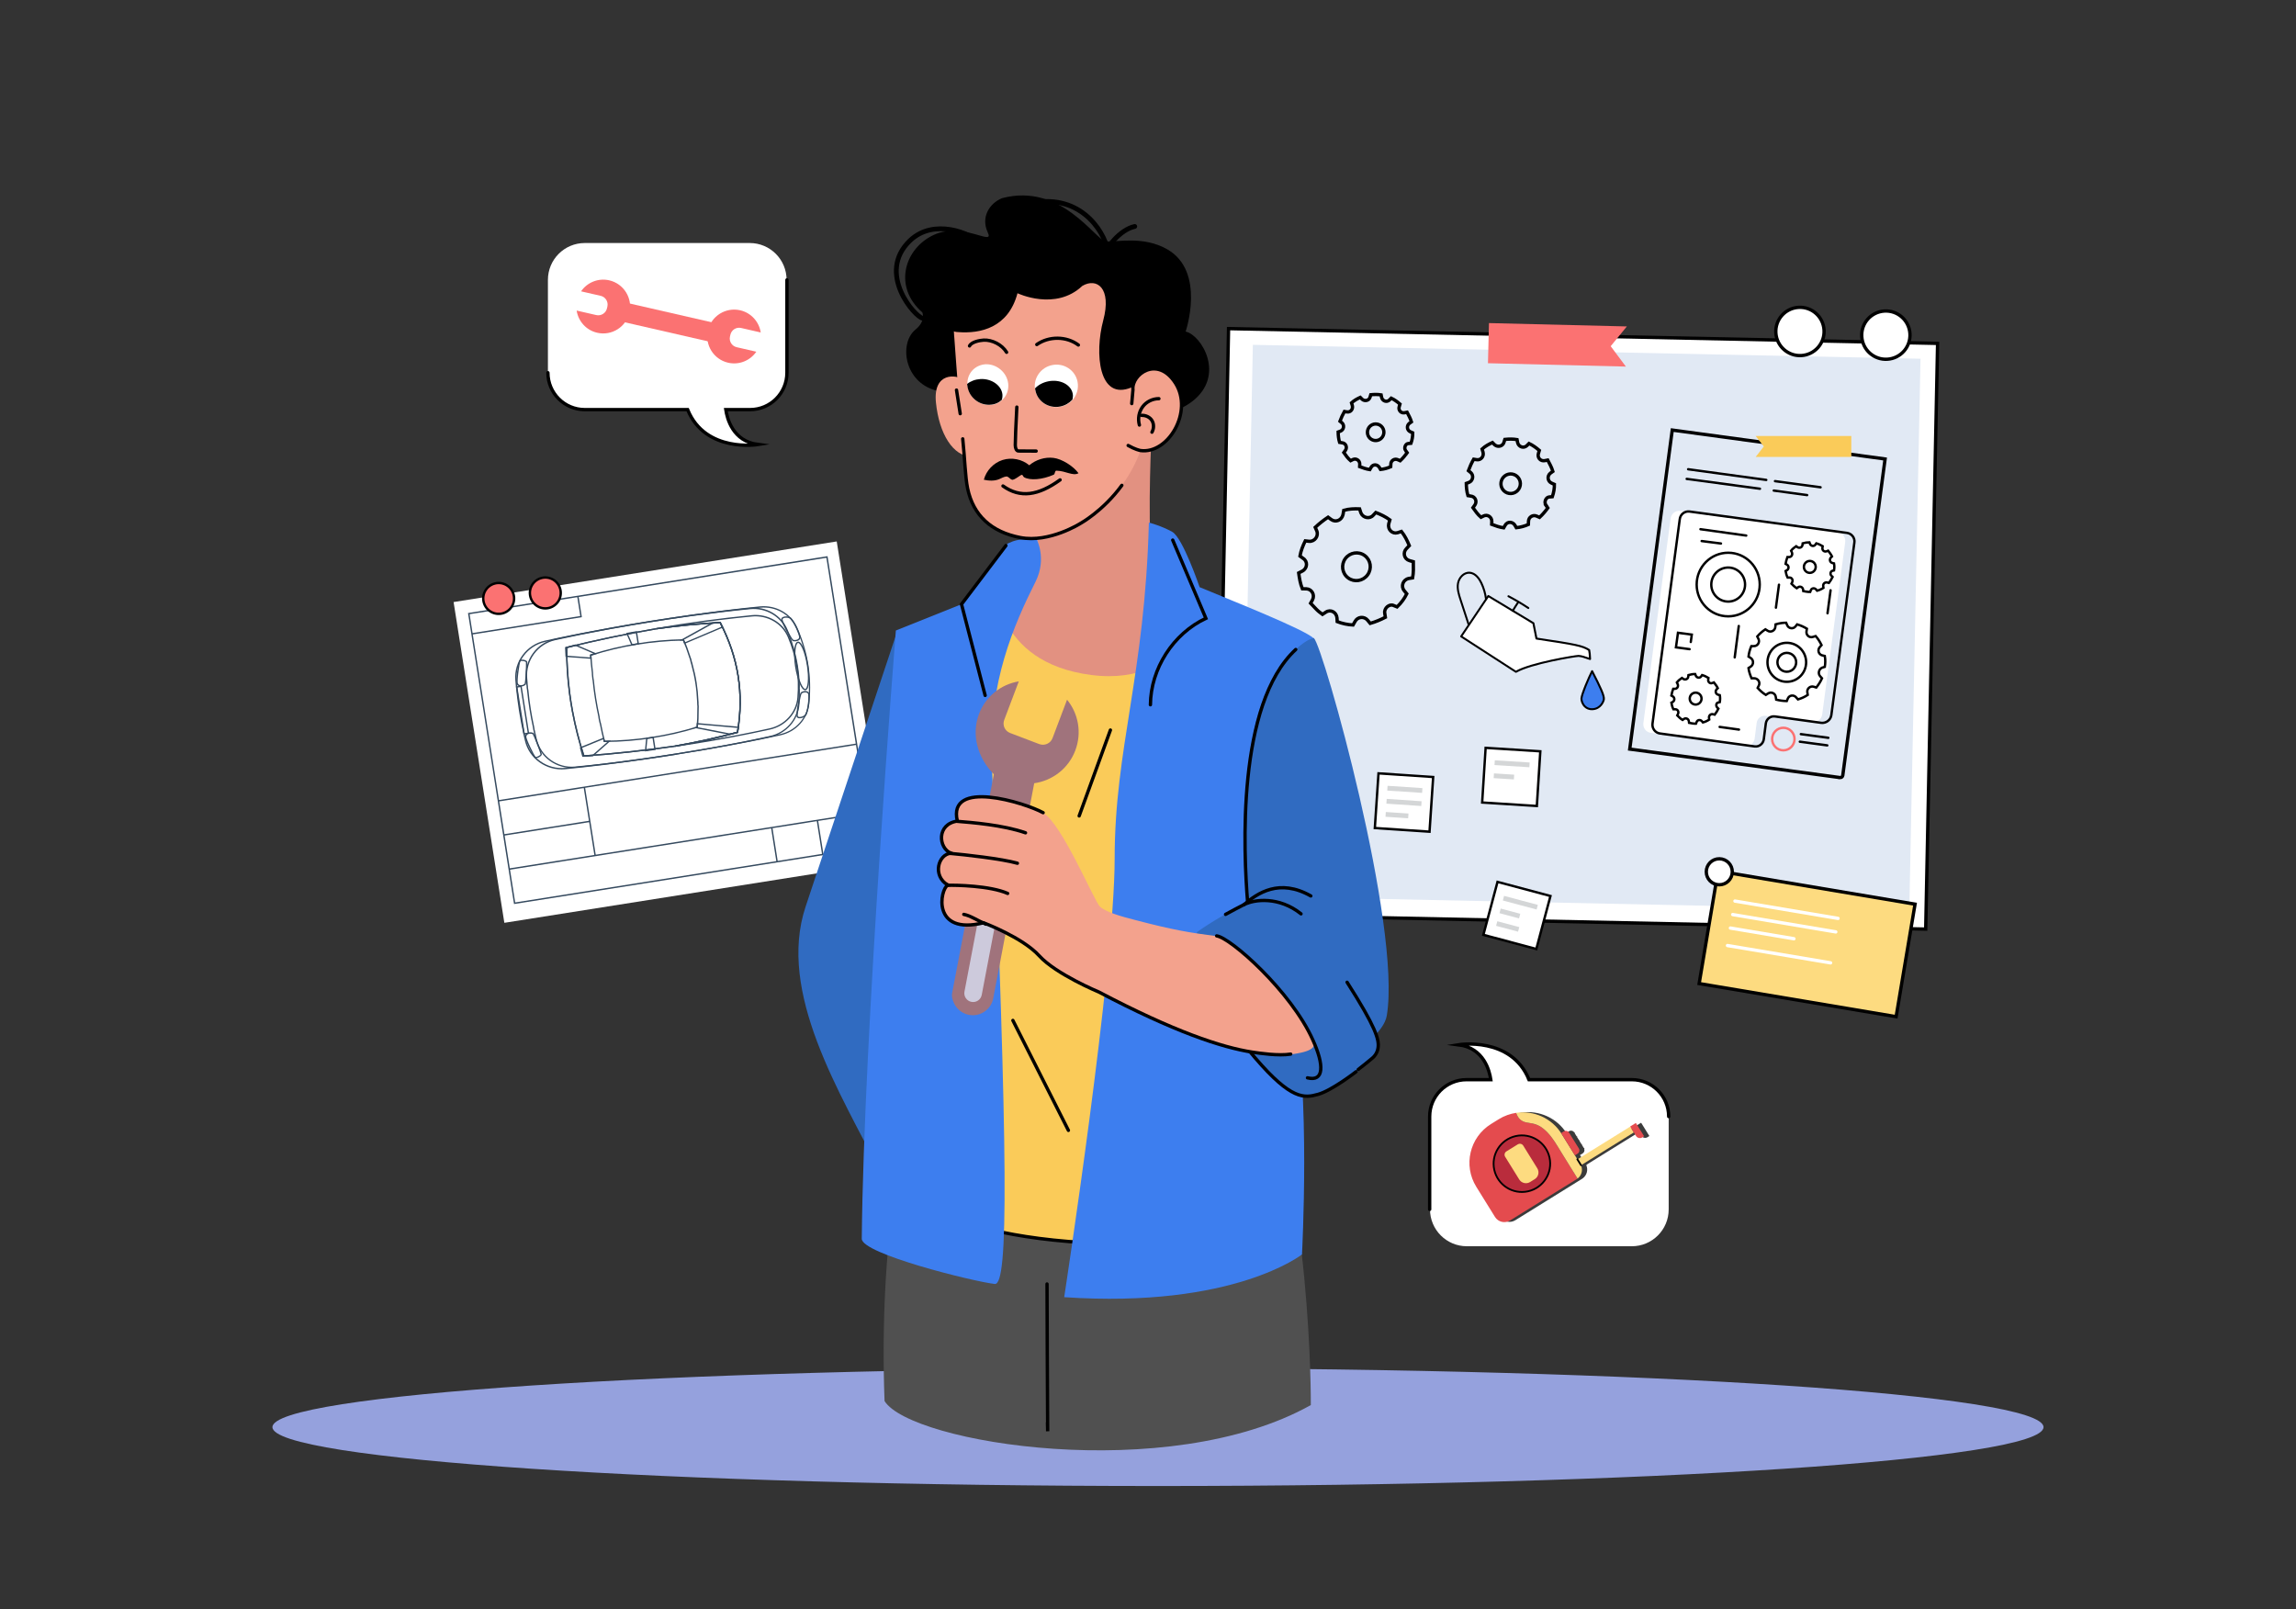 <svg width="234" height="164" viewBox="0 0 234 164" fill="none" xmlns="http://www.w3.org/2000/svg"><rect x="0" y="0" width="234" height="164" fill="#333333" stroke="none"/><g clip-path="url(#a)"><path d="M118.017 151.452C167.861 151.452 208.269 148.765 208.269 145.452C208.269 142.138 167.861 139.451 118.017 139.451C68.174 139.451 27.766 142.138 27.766 145.452C27.766 148.765 68.174 151.452 118.017 151.452Z" fill="#95A1DD"/><path d="M76.409 41.745H59.6C57.523 41.745 55.842 40.063 55.842 37.986V28.526C55.842 26.449 57.523 24.768 59.6 24.768H76.409C78.486 24.768 80.167 26.449 80.167 28.526V37.986C80.201 40.063 78.486 41.745 76.409 41.745Z" fill="white"/><path d="M73.905 41.416C73.905 41.416 74.036 44.878 77.233 45.306C77.233 45.306 71.862 46.195 70.047 41.747L73.902 41.416H73.905Z" fill="white"/><path d="M55.842 37.988C55.842 40.065 57.523 41.747 59.6 41.747H70.08C71.893 46.197 77.266 45.306 77.266 45.306C74.662 44.975 74.103 42.636 73.97 41.747H76.443C78.52 41.747 80.201 40.065 80.201 37.988V28.528" stroke="black" stroke-width="0.34" stroke-miterlimit="10" stroke-linecap="round"/><path d="M77.081 35.846L75.079 35.386C74.591 35.275 74.285 34.786 74.397 34.298L74.441 34.109C74.552 33.62 75.041 33.314 75.529 33.426L77.531 33.885C77.366 32.804 76.564 31.881 75.434 31.623C73.957 31.286 72.487 32.209 72.15 33.684C71.812 35.16 72.735 36.63 74.21 36.968C75.34 37.225 76.464 36.745 77.081 35.843V35.846Z" fill="#FB7272"/><path d="M59.219 29.692L61.221 30.151C61.709 30.263 62.015 30.751 61.903 31.239L61.86 31.429C61.748 31.917 61.26 32.223 60.771 32.112L58.77 31.652C58.935 32.734 59.736 33.657 60.866 33.914C62.343 34.252 63.813 33.329 64.151 31.854C64.488 30.38 63.565 28.907 62.09 28.57C60.961 28.312 59.836 28.793 59.219 29.694V29.692Z" fill="#FB7272"/><path d="M73.205 35.03L73.647 33.102L62.929 30.648L62.487 32.575L73.205 35.03Z" fill="#FB7272"/><path d="M125.21 33.492L197.472 34.998L196.26 94.691L123.998 93.184L125.21 33.492Z" fill="white" stroke="black" stroke-width="0.34" stroke-miterlimit="10"/><path d="M127.687 35.144L195.731 36.562L194.589 92.744L126.545 91.325L127.687 35.144Z" fill="#E1E9F4"/><path d="M151.648 37.019L165.705 37.361L164.155 35.284L165.804 33.27L151.75 32.928L151.648 37.016V37.019Z" fill="#FB7272"/><path d="M192.357 36.611C193.713 36.524 194.743 35.355 194.655 34C194.568 32.644 193.399 31.614 192.044 31.701C190.688 31.789 189.658 32.958 189.745 34.313C189.833 35.669 191.001 36.699 192.357 36.611Z" fill="white" stroke="black" stroke-width="0.34" stroke-miterlimit="10"/><path d="M183.601 36.237C184.957 36.149 185.987 34.981 185.899 33.625C185.812 32.27 184.643 31.239 183.288 31.327C181.932 31.414 180.902 32.583 180.99 33.938C181.077 35.294 182.246 36.324 183.601 36.237Z" fill="white" stroke="black" stroke-width="0.34" stroke-miterlimit="10"/><path d="M153.794 50.286C154.334 50.376 154.844 50.01 154.936 49.465C155.029 48.921 154.664 48.409 154.125 48.316C153.586 48.226 153.075 48.593 152.983 49.137C152.891 49.682 153.255 50.194 153.794 50.286Z" stroke="black" stroke-width="0.34" stroke-miterlimit="10"/><path d="M157.563 51.508L157.746 51.768C157.5 52.108 157.216 52.441 156.905 52.73L156.623 52.606C156.237 52.427 155.778 52.694 155.778 53.151L155.766 53.454C155.396 53.622 154.961 53.739 154.539 53.782L154.393 53.53C154.155 53.146 153.628 53.134 153.411 53.517L153.251 53.794C153.03 53.758 152.848 53.726 152.632 53.654C152.418 53.581 152.241 53.513 152.027 53.437L152.039 53.134C152.039 52.677 151.594 52.412 151.225 52.577L150.936 52.718C150.606 52.434 150.363 52.089 150.117 51.742L150.314 51.469C150.567 51.093 150.348 50.6 149.901 50.561L149.607 50.512C149.486 50.111 149.444 49.684 149.439 49.266L149.721 49.162C150.125 49.001 150.219 48.445 149.889 48.161L149.656 47.969C149.799 47.573 149.976 47.184 150.193 46.803L150.487 46.851C150.926 46.924 151.259 46.523 151.145 46.086L151.048 45.765C151.361 45.476 151.735 45.272 152.104 45.105L152.33 45.333C152.661 45.617 153.176 45.474 153.28 45.073L153.368 44.784C153.79 44.74 154.208 44.735 154.612 44.803L154.672 45.119C154.787 45.556 155.289 45.719 155.603 45.428L155.831 45.199C156.217 45.379 156.553 45.624 156.883 45.909L156.796 46.198C156.647 46.63 156.995 47.031 157.425 46.951L157.738 46.89C157.94 47.267 158.141 47.643 158.263 48.044L158.005 48.229C157.656 48.513 157.716 49.057 158.137 49.242L158.418 49.366C158.423 49.786 158.355 50.194 158.207 50.624L157.901 50.648C157.558 50.668 157.323 51.161 157.568 51.506L157.563 51.508Z" stroke="black" stroke-width="0.34" stroke-miterlimit="10"/><path d="M137.402 58.903C138.026 59.365 138.908 59.229 139.374 58.597C139.841 57.965 139.71 57.084 139.085 56.622C138.461 56.16 137.579 56.299 137.113 56.928C136.649 57.557 136.777 58.442 137.402 58.903Z" stroke="black" stroke-width="0.34" stroke-miterlimit="10"/><path d="M141.13 62.504L141.191 62.912C140.705 63.162 140.182 63.381 139.648 63.534L139.393 63.225C139.05 62.79 138.36 62.827 138.091 63.356L137.896 63.699C137.372 63.675 136.798 63.556 136.283 63.356L136.261 62.977C136.21 62.394 135.608 62.069 135.132 62.387L134.782 62.615C134.549 62.443 134.354 62.3 134.148 62.086C133.944 61.874 133.776 61.69 133.572 61.478L133.766 61.136C134.036 60.606 133.674 60.035 133.149 60.014L132.732 60.009C132.515 59.484 132.435 58.94 132.357 58.396L132.746 58.196C133.261 57.907 133.298 57.205 132.8 56.902L132.489 56.671C132.583 56.134 132.787 55.616 133.028 55.126L133.417 55.169C133.98 55.221 134.415 54.633 134.201 54.108L134.043 53.748C134.442 53.374 134.877 53.027 135.353 52.711L135.664 52.942C136.13 53.287 136.752 53.017 136.876 52.441L136.951 52.011C137.486 51.858 138.04 51.844 138.564 51.865L138.693 52.264C138.909 52.789 139.59 52.925 139.947 52.521L140.219 52.235C140.734 52.434 141.222 52.672 141.65 52.988L141.533 53.389C141.409 53.965 141.898 54.446 142.43 54.295L142.828 54.164C143.171 54.599 143.414 55.082 143.63 55.607L143.358 55.893C142.933 56.306 143.1 56.977 143.644 57.137L144.043 57.249C144.055 57.803 144.067 58.359 143.97 58.896L143.562 58.959C142.988 59.083 142.738 59.749 143.12 60.21L143.372 60.519C143.132 61.01 142.811 61.442 142.386 61.855L142.017 61.705C141.609 61.525 141.045 61.96 141.125 62.504H141.13Z" stroke="black" stroke-width="0.34" stroke-miterlimit="10"/><path d="M140.5 78.822L140.127 84.395L145.7 84.768L146.073 79.195L140.5 78.822Z" fill="white"/><path d="M140.605 78.947L145.935 79.304L145.578 84.634L140.248 84.277L140.605 78.947ZM140.379 78.689L140.362 78.932L140.005 84.263L139.988 84.505L140.231 84.522L145.561 84.879L145.804 84.897L145.821 84.654L146.178 79.323L146.195 79.081L145.952 79.064L140.622 78.707L140.379 78.689Z" fill="black"/><path d="M141.4 80.332L144.952 80.568" stroke="#D4D6D7" stroke-width="0.486" stroke-miterlimit="10"/><path d="M141.312 81.666L144.867 81.905" stroke="#D4D6D7" stroke-width="0.486" stroke-miterlimit="10"/><path d="M141.221 83.002L143.531 83.156" stroke="#D4D6D7" stroke-width="0.486" stroke-miterlimit="10"/><path d="M152.62 89.876L151.18 95.272L156.576 96.712L158.016 91.316L152.62 89.876Z" fill="white"/><path d="M152.708 90.029L157.868 91.406L156.49 96.569L151.33 95.191L152.708 90.029ZM152.535 89.732L152.472 89.968L151.094 95.13L151.031 95.366L151.267 95.429L156.427 96.807L156.663 96.87L156.726 96.634L158.103 91.472L158.166 91.236L157.931 91.173L152.771 89.796L152.535 89.732Z" fill="black"/><path d="M153.227 91.542L156.669 92.46" stroke="#D4D6D7" stroke-width="0.486" stroke-miterlimit="10"/><path d="M152.883 92.834L154.877 93.366" stroke="#D4D6D7" stroke-width="0.486" stroke-miterlimit="10"/><path d="M152.539 94.126L154.777 94.724" stroke="#D4D6D7" stroke-width="0.486" stroke-miterlimit="10"/><path d="M151.398 76.212L151.045 81.786L156.619 82.139L156.972 76.565L151.398 76.212Z" fill="white"/><path d="M151.522 76.348L156.853 76.686L156.515 82.016L151.185 81.678L151.522 76.348ZM151.297 76.091L151.282 76.334L150.944 81.664L150.93 81.907L151.173 81.921L156.503 82.259L156.746 82.274L156.76 82.031L157.098 76.701L157.112 76.458L156.87 76.443L151.539 76.105L151.297 76.091Z" fill="black"/><path d="M152.33 77.731L155.884 77.954" stroke="#D4D6D7" stroke-width="0.486" stroke-miterlimit="10"/><path d="M152.244 79.065L154.304 79.196" stroke="#D4D6D7" stroke-width="0.486" stroke-miterlimit="10"/><path d="M195.174 92.151L175.098 88.777L173.171 100.243L193.247 103.617L195.174 92.151Z" fill="#FDDB80"/><path d="M195.174 92.151L175.098 88.777L173.171 100.243L193.247 103.617L195.174 92.151Z" stroke="black" stroke-width="0.34" stroke-miterlimit="10" stroke-linecap="round"/><path d="M176.82 91.836L187.327 93.603" stroke="white" stroke-width="0.34" stroke-miterlimit="10" stroke-linecap="round"/><path d="M176.059 96.367L186.566 98.133" stroke="white" stroke-width="0.34" stroke-miterlimit="10" stroke-linecap="round"/><path d="M176.357 94.586L182.832 95.675" stroke="white" stroke-width="0.34" stroke-miterlimit="10" stroke-linecap="round"/><path d="M176.59 93.211L187.097 94.978" stroke="white" stroke-width="0.34" stroke-miterlimit="10" stroke-linecap="round"/><path d="M175.213 90.175C175.944 90.182 176.542 89.592 176.549 88.861C176.556 88.129 175.966 87.532 175.235 87.525C174.503 87.517 173.906 88.108 173.899 88.839C173.891 89.57 174.482 90.168 175.213 90.175Z" fill="white" stroke="black" stroke-width="0.34" stroke-miterlimit="10"/><path d="M140.063 44.888C140.52 44.966 140.952 44.655 141.03 44.194C141.107 43.734 140.799 43.297 140.342 43.222C139.885 43.144 139.453 43.458 139.375 43.917C139.298 44.376 139.606 44.813 140.063 44.888Z" stroke="black" stroke-width="0.34" stroke-miterlimit="10"/><path d="M143.258 45.924L143.414 46.142C143.205 46.429 142.967 46.713 142.702 46.959L142.464 46.854C142.138 46.703 141.747 46.927 141.747 47.313L141.735 47.568C141.424 47.709 141.055 47.809 140.698 47.845L140.574 47.631C140.372 47.308 139.925 47.296 139.743 47.622L139.607 47.857C139.42 47.826 139.265 47.799 139.082 47.738C138.9 47.675 138.75 47.617 138.57 47.556L138.582 47.301C138.582 46.915 138.205 46.689 137.892 46.83L137.649 46.951C137.37 46.711 137.163 46.417 136.957 46.125L137.124 45.894C137.338 45.576 137.153 45.158 136.774 45.127L136.524 45.085C136.422 44.745 136.386 44.386 136.381 44.029L136.619 43.939C136.961 43.803 137.042 43.331 136.762 43.091L136.565 42.928C136.687 42.593 136.838 42.265 137.02 41.939L137.268 41.981C137.642 42.044 137.921 41.704 137.824 41.332L137.741 41.06C138.006 40.815 138.324 40.642 138.635 40.501L138.827 40.696C139.107 40.936 139.544 40.815 139.631 40.477L139.704 40.231C140.061 40.195 140.416 40.19 140.759 40.246L140.81 40.513C140.907 40.885 141.332 41.021 141.597 40.776L141.789 40.581C142.114 40.732 142.401 40.943 142.68 41.184L142.607 41.429C142.481 41.796 142.777 42.136 143.139 42.068L143.404 42.015C143.574 42.333 143.744 42.654 143.849 42.994L143.63 43.152C143.334 43.392 143.385 43.851 143.742 44.009L143.98 44.114C143.985 44.468 143.927 44.813 143.8 45.18L143.54 45.202C143.249 45.217 143.052 45.637 143.258 45.928V45.924Z" stroke="black" stroke-width="0.34" stroke-miterlimit="10"/><path d="M188.058 55.247L185.713 72.811C185.65 73.314 185.174 73.669 184.676 73.606L179.968 72.957C179.511 72.894 179.098 73.207 179.035 73.669L178.828 75.279C178.765 75.739 178.352 76.074 177.896 76.011L168.253 74.694C167.755 74.631 167.425 74.172 167.486 73.691L170.265 52.844C170.328 52.341 170.782 52.008 171.261 52.072L187.29 54.246C187.788 54.309 188.118 54.768 188.058 55.249V55.247Z" fill="white"/><path d="M187.537 79.251L166.096 76.346L170.43 43.831L192.122 46.78L187.807 79.045C187.785 79.171 187.661 79.254 187.537 79.254V79.251Z" stroke="black" stroke-width="0.34" stroke-miterlimit="10" stroke-linecap="round"/><path d="M188.989 55.31L186.645 72.874C186.582 73.377 186.106 73.732 185.608 73.669L180.899 73.02C180.443 72.957 180.03 73.27 179.967 73.732L179.76 75.343C179.697 75.802 179.284 76.137 178.827 76.074L169.185 74.757C168.687 74.694 168.357 74.235 168.417 73.754L171.197 52.907C171.26 52.404 171.714 52.072 172.193 52.135L188.222 54.309C188.72 54.372 189.072 54.831 188.989 55.312V55.31Z" stroke="black" stroke-width="0.243" stroke-miterlimit="10" stroke-linecap="round"/><path d="M183.537 74.821L186.336 75.197" stroke="black" stroke-width="0.243" stroke-miterlimit="10" stroke-linecap="round"/><path d="M183.432 75.593L186.23 75.969" stroke="black" stroke-width="0.243" stroke-miterlimit="10" stroke-linecap="round"/><g clip-path="url(#b)"><path d="M96.701 39.961C97.274 39.964 97.755 39.874 98.1 39.738C97.952 37.843 97.825 35.902 97.675 34.075C97.675 34.075 97.568 32.758 97.548 32.226C97.548 32.226 97.854 30.635 99.677 28.636C101.498 26.636 108.471 25.268 112.97 27.443C116.488 29.126 117.821 36.133 117.377 41.535C118.383 42.051 119.777 42.221 121.504 40.914C124.957 38.253 122.437 34.128 120.836 33.795C120.836 33.795 122.911 27.686 118.983 25.421C116.517 23.998 113.786 24.698 112.71 24.6C111.634 24.501 108.208 18.59 102.128 20.196C100.796 20.742 99.963 22.171 100.665 23.675C101.389 25.181 98.175 22.552 95.165 23.942C92.157 25.336 91.011 29.233 93.999 31.837C93.999 31.837 94.383 32.717 93.302 33.589C91.414 35.127 92.279 39.935 96.701 39.961Z" fill="black"/></g><path d="M172.049 47.825L180.012 48.914" stroke="black" stroke-width="0.243" stroke-miterlimit="10" stroke-linecap="round"/><path d="M180.902 49.037L185.547 49.664" stroke="black" stroke-width="0.243" stroke-miterlimit="10" stroke-linecap="round"/><path d="M171.902 48.809L179.368 49.812" stroke="black" stroke-width="0.243" stroke-miterlimit="10" stroke-linecap="round"/><path d="M180.775 49.999L184.177 50.459" stroke="black" stroke-width="0.243" stroke-miterlimit="10" stroke-linecap="round"/><path d="M176.132 62.816C177.908 62.816 179.346 61.366 179.346 59.576C179.346 57.785 177.908 56.335 176.132 56.335C174.356 56.335 172.918 57.785 172.918 59.576C172.918 61.366 174.356 62.816 176.132 62.816Z" stroke="black" stroke-width="0.243" stroke-miterlimit="10" stroke-linecap="round"/><path d="M176.131 61.312C177.081 61.312 177.851 60.535 177.851 59.578C177.851 58.621 177.081 57.843 176.131 57.843C175.181 57.843 174.408 58.621 174.408 59.578C174.408 60.535 175.178 61.312 176.131 61.312Z" stroke="black" stroke-width="0.243" stroke-miterlimit="10" stroke-linecap="round"/><path d="M181.751 76.472C182.38 76.472 182.893 75.957 182.893 75.323C182.893 74.689 182.383 74.174 181.751 74.174C181.12 74.174 180.609 74.689 180.609 75.323C180.609 75.957 181.12 76.472 181.751 76.472Z" stroke="#FB7272" stroke-width="0.243" stroke-miterlimit="10" stroke-linecap="round"/><path d="M182.105 69.488C183.193 69.488 184.075 68.599 184.075 67.501C184.075 66.403 183.193 65.514 182.105 65.514C181.017 65.514 180.135 66.403 180.135 67.501C180.135 68.599 181.017 69.488 182.105 69.488Z" stroke="black" stroke-width="0.243" stroke-miterlimit="10" stroke-linecap="round"/><path d="M182.105 68.463C182.632 68.463 183.06 68.033 183.06 67.501C183.06 66.969 182.632 66.539 182.105 66.539C181.578 66.539 181.15 66.969 181.15 67.501C181.15 68.033 181.578 68.463 182.105 68.463Z" stroke="black" stroke-width="0.243" stroke-miterlimit="10" stroke-linecap="round"/><path d="M172.813 71.808C173.146 71.808 173.416 71.536 173.416 71.201C173.416 70.865 173.146 70.593 172.813 70.593C172.481 70.593 172.211 70.865 172.211 71.201C172.211 71.536 172.481 71.808 172.813 71.808Z" stroke="black" stroke-width="0.243" stroke-miterlimit="10" stroke-linecap="round"/><path d="M185.504 68.922L185.691 69.131C185.545 69.466 185.339 69.779 185.11 70.071L184.841 69.988C184.488 69.884 184.136 70.197 184.197 70.552L184.238 70.824C183.927 71.033 183.594 71.179 183.242 71.283L183.055 71.074C182.807 70.783 182.351 70.843 182.205 71.201L182.1 71.451C181.913 71.451 181.748 71.429 181.561 71.409C181.374 71.39 181.187 71.346 181.022 71.305L180.98 71.033C180.939 70.656 180.504 70.469 180.193 70.678L179.965 70.824C179.654 70.637 179.384 70.384 179.134 70.112L179.258 69.862C179.423 69.527 179.153 69.131 178.782 69.131H178.512C178.366 68.795 178.242 68.441 178.201 68.086L178.43 67.94C178.74 67.731 178.74 67.272 178.43 67.063L178.201 66.918C178.242 66.541 178.347 66.186 178.49 65.851H178.76C179.134 65.851 179.382 65.453 179.217 65.12L179.093 64.87C179.321 64.597 179.61 64.347 179.921 64.138L180.15 64.284C180.46 64.493 180.895 64.284 180.937 63.907L180.959 63.635C181.311 63.531 181.663 63.468 182.037 63.468L182.142 63.718C182.287 64.073 182.764 64.136 182.992 63.844L183.157 63.635C183.509 63.74 183.842 63.886 184.153 64.075L184.112 64.347C184.049 64.724 184.401 65.037 184.775 64.911L185.045 64.828C185.293 65.1 185.48 65.414 185.647 65.749L185.46 65.958C185.212 66.249 185.336 66.689 185.708 66.794L185.978 66.857C186.041 67.212 186.041 67.588 185.978 67.965L185.708 68.047C185.375 68.193 185.251 68.633 185.501 68.924L185.504 68.922Z" stroke="black" stroke-width="0.243" stroke-miterlimit="10" stroke-linecap="round"/><path d="M175.009 72.102L175.133 72.229C175.029 72.438 174.905 72.647 174.759 72.836L174.594 72.795C174.365 72.731 174.137 72.921 174.178 73.171L174.2 73.339C174.013 73.465 173.785 73.57 173.556 73.63L173.452 73.504C173.287 73.317 172.995 73.358 172.913 73.587L172.849 73.754C172.725 73.754 172.621 73.754 172.497 73.732C172.373 73.71 172.269 73.691 172.145 73.669L172.123 73.502C172.082 73.251 171.812 73.147 171.625 73.271L171.479 73.375C171.273 73.249 171.105 73.084 170.94 72.916L171.022 72.749C171.127 72.518 170.959 72.267 170.712 72.289H170.546C170.442 72.08 170.381 71.85 170.34 71.621L170.486 71.539C170.692 71.412 170.692 71.099 170.486 70.975L170.34 70.892C170.381 70.662 170.444 70.433 170.527 70.203H170.692C170.94 70.203 171.086 69.952 170.981 69.722L170.899 69.554C171.044 69.367 171.231 69.219 171.416 69.095L171.562 69.199C171.768 69.326 172.038 69.199 172.06 68.968L172.082 68.801C172.31 68.738 172.538 68.696 172.767 68.696L172.83 68.864C172.934 69.095 173.224 69.136 173.369 68.947L173.474 68.801C173.702 68.864 173.909 68.968 174.118 69.092L174.096 69.26C174.054 69.51 174.283 69.7 174.511 69.615L174.676 69.551C174.822 69.739 174.968 69.928 175.07 70.137L174.946 70.263C174.781 70.45 174.863 70.744 175.111 70.807L175.276 70.849C175.318 71.079 175.318 71.308 175.276 71.561L175.111 71.602C174.924 71.624 174.841 71.915 175.007 72.105L175.009 72.102Z" stroke="black" stroke-width="0.243" stroke-miterlimit="10" stroke-linecap="round"/><path d="M184.448 58.386C184.781 58.386 185.051 58.114 185.051 57.778C185.051 57.443 184.781 57.171 184.448 57.171C184.115 57.171 183.846 57.443 183.846 57.778C183.846 58.114 184.115 58.386 184.448 58.386Z" stroke="black" stroke-width="0.243" stroke-miterlimit="10" stroke-linecap="round"/><path d="M186.648 58.677L186.772 58.803C186.667 59.012 186.543 59.221 186.398 59.411L186.232 59.369C186.004 59.306 185.776 59.496 185.817 59.746L185.839 59.913C185.652 60.04 185.423 60.144 185.195 60.205L185.091 60.079C184.925 59.892 184.634 59.933 184.551 60.161L184.488 60.329C184.364 60.329 184.26 60.329 184.136 60.307C184.012 60.285 183.907 60.266 183.784 60.244L183.762 60.076C183.72 59.826 183.451 59.722 183.264 59.846L183.118 59.95C182.911 59.824 182.744 59.658 182.579 59.491L182.661 59.323C182.766 59.092 182.598 58.842 182.35 58.864H182.185C182.081 58.655 182.02 58.424 181.979 58.196L182.124 58.113C182.331 57.987 182.331 57.674 182.124 57.55L181.979 57.467C182.02 57.236 182.083 57.008 182.166 56.777H182.331C182.579 56.777 182.724 56.527 182.622 56.296L182.54 56.129C182.685 55.941 182.873 55.793 183.057 55.669L183.203 55.774C183.409 55.9 183.679 55.774 183.701 55.543L183.723 55.376C183.951 55.312 184.18 55.271 184.408 55.271L184.471 55.439C184.576 55.669 184.865 55.711 185.01 55.521L185.115 55.376C185.343 55.439 185.55 55.543 185.759 55.667L185.737 55.835C185.695 56.085 185.924 56.274 186.152 56.189L186.317 56.126C186.463 56.313 186.609 56.503 186.711 56.712L186.587 56.838C186.422 57.025 186.504 57.319 186.752 57.382L186.917 57.423C186.959 57.654 186.959 57.883 186.917 58.135L186.752 58.176C186.565 58.218 186.483 58.512 186.648 58.679V58.677Z" stroke="black" stroke-width="0.243" stroke-miterlimit="10" stroke-linecap="round"/><path d="M186.565 60.161L186.254 62.503" stroke="black" stroke-width="0.243" stroke-miterlimit="10" stroke-linecap="round"/><path d="M177.97 54.583L173.303 53.935" stroke="black" stroke-width="0.243" stroke-miterlimit="10" stroke-linecap="round"/><path d="M181.307 59.591L180.996 61.933" stroke="black" stroke-width="0.243" stroke-miterlimit="10" stroke-linecap="round"/><path d="M172.318 65.431L172.422 64.678L171.013 64.491L170.807 65.975L172.196 66.162" stroke="black" stroke-width="0.243" stroke-miterlimit="10" stroke-linecap="round"/><path d="M177.21 63.801L176.795 67" stroke="black" stroke-width="0.243" stroke-miterlimit="10" stroke-linecap="round"/><path d="M173.426 55.143L175.396 55.393" stroke="black" stroke-width="0.243" stroke-miterlimit="10" stroke-linecap="round"/><path d="M175.26 74.086L177.23 74.359" stroke="black" stroke-width="0.243" stroke-miterlimit="10" stroke-linecap="round"/><path d="M188.678 46.569H178.932L179.76 45.503L178.932 44.437H188.678V46.569Z" fill="#FACB59"/><path d="M85.276 55.183L46.228 61.36L51.401 94.052L90.448 87.874L85.276 55.183Z" fill="white"/><path d="M52.388 92.138L47.697 62.48L84.34 56.683L89.031 86.341L52.388 92.138ZM83.915 87.007L88.868 86.224L88.341 82.886L83.387 83.669L83.915 87.007ZM79.26 87.743L83.774 87.028L83.246 83.691L78.733 84.405L79.26 87.743ZM52.507 91.975L79.119 87.765L78.592 84.427L51.98 88.637L52.507 91.975ZM60.714 87.111L88.319 82.746L87.24 75.926L59.635 80.292L60.714 87.111ZM51.958 88.496L60.573 87.133L60.046 83.795L51.431 85.158L51.958 88.496ZM51.407 85.017L60.022 83.654L59.494 80.316L50.88 81.679L51.407 85.017ZM50.855 81.538L87.216 75.788L84.221 56.851L58.977 60.842L59.302 62.902L48.186 64.661L50.855 81.538ZM48.164 64.52L59.14 62.783L58.836 60.862L47.86 62.599L48.164 64.52Z" fill="#34495E"/><path d="M68.909 76.925C68.404 77.006 67.906 77.083 67.415 77.156C67.063 77.21 66.71 77.263 66.356 77.314C66.336 77.317 66.319 77.319 66.3 77.321C66.283 77.321 66.266 77.326 66.246 77.329C66.135 77.346 66.023 77.36 65.911 77.377C65.799 77.392 65.69 77.409 65.579 77.426C62.709 77.839 60.03 78.167 57.61 78.4C55.701 78.585 53.934 77.341 53.5 75.504C53.444 75.276 53.39 75.043 53.339 74.812C52.994 73.243 52.739 71.632 52.581 70.026C52.557 69.79 52.538 69.552 52.518 69.314C52.365 67.434 53.662 65.704 55.535 65.291C57.549 64.849 59.736 64.417 62.034 64.004L62.338 63.948C64.906 63.489 67.539 63.068 70.168 62.692C70.27 62.677 70.362 62.665 70.454 62.65C72.981 62.296 75.332 62.009 77.446 61.8C79.088 61.64 80.621 62.512 81.26 63.97L81.272 63.999C81.294 64.047 81.314 64.094 81.335 64.142C82.353 66.525 82.737 68.94 82.501 71.522C82.499 71.573 82.492 71.625 82.487 71.676V71.707C82.324 73.291 81.136 74.596 79.525 74.948C77.363 75.422 74.956 75.891 72.373 76.34C72.145 76.381 71.914 76.42 71.679 76.459C71.455 76.5 71.227 76.537 70.998 76.576H70.979C70.277 76.697 69.58 76.811 68.897 76.918L68.909 76.925ZM66.227 77.193C66.246 77.19 66.263 77.188 66.283 77.185C66.3 77.185 66.317 77.18 66.336 77.178C66.691 77.127 67.043 77.074 67.396 77.02C68.545 76.848 69.747 76.656 70.969 76.449H70.989C71.217 76.408 71.443 76.369 71.669 76.33C71.902 76.291 72.133 76.252 72.361 76.211C74.944 75.762 77.346 75.293 79.508 74.819C81.061 74.479 82.208 73.223 82.361 71.697V71.663C82.37 71.612 82.375 71.564 82.378 71.513C82.608 68.952 82.232 66.559 81.221 64.198C81.202 64.149 81.182 64.103 81.16 64.057L81.146 64.028C80.529 62.624 79.052 61.783 77.47 61.939C75.359 62.148 73.007 62.432 70.483 62.786C70.391 62.801 70.299 62.813 70.202 62.825C67.57 63.2 64.937 63.622 62.372 64.081L62.068 64.137C59.77 64.548 57.586 64.98 55.574 65.422C53.767 65.821 52.516 67.487 52.664 69.3C52.683 69.535 52.703 69.773 52.727 70.009C52.883 71.608 53.138 73.213 53.483 74.778C53.534 75.009 53.587 75.24 53.641 75.468C54.058 77.239 55.761 78.436 57.603 78.259C60.02 78.023 62.697 77.696 65.564 77.285C65.676 77.268 65.785 77.253 65.897 77.236C66.008 77.222 66.118 77.205 66.23 77.188L66.227 77.193ZM68.807 76.114C65.659 76.568 62.532 76.906 59.507 77.115L59.454 77.12L59.437 77.069C58.951 75.575 58.562 74.052 58.281 72.54L58.256 72.407C58.208 72.14 58.159 71.872 58.118 71.605C58.077 71.338 58.04 71.068 58.001 70.801L57.982 70.665C57.783 69.142 57.683 67.57 57.683 65.998V65.945L57.734 65.933C60.673 65.199 63.754 64.553 66.885 64.013C69.04 63.705 71.227 63.496 73.389 63.386H73.433L73.452 63.423C75.315 67.001 75.898 70.672 75.228 74.652L75.221 74.695L75.177 74.707C73.088 75.271 70.942 75.745 68.8 76.119L68.807 76.114ZM59.551 76.974C62.554 76.765 65.661 76.43 68.785 75.978C70.906 75.609 73.034 75.14 75.104 74.581C75.755 70.665 75.182 67.048 73.355 63.523C71.212 63.632 69.045 63.841 66.912 64.144C63.803 64.679 60.744 65.318 57.824 66.047C57.824 67.597 57.926 69.142 58.12 70.641L58.14 70.777C58.176 71.044 58.213 71.311 58.254 71.578C58.295 71.846 58.344 72.11 58.392 72.375L58.417 72.509C58.694 73.998 59.075 75.497 59.551 76.969V76.974Z" fill="#34495E"/><path d="M68.966 76.918C68.443 77 67.926 77.08 67.418 77.156C67.066 77.209 66.714 77.263 66.359 77.314C66.34 77.316 66.323 77.318 66.303 77.321C66.286 77.321 66.269 77.326 66.25 77.328C66.138 77.345 66.026 77.36 65.914 77.377C65.803 77.391 65.693 77.408 65.582 77.425C63.145 77.768 60.735 78.054 58.614 78.254C56.731 78.429 54.992 77.173 54.567 75.331C54.55 75.253 54.533 75.178 54.516 75.1C54.499 75.02 54.479 74.942 54.462 74.862C54.433 74.794 54.421 74.716 54.409 74.639C54.397 74.566 54.387 74.498 54.36 74.435L54.355 74.418L54.309 74.124C54.04 72.894 53.838 71.631 53.716 70.375L53.668 70.074V70.067C53.675 69.999 53.663 69.931 53.653 69.858C53.641 69.78 53.629 69.702 53.636 69.615C53.619 69.467 53.607 69.301 53.593 69.136C53.427 67.251 54.698 65.519 56.547 65.106C58.223 64.734 60.072 64.362 62.044 64.001L62.348 63.945C64.882 63.485 67.591 63.051 70.178 62.689C70.28 62.674 70.372 62.662 70.465 62.647C72.636 62.351 74.643 62.113 76.436 61.94C78.088 61.782 79.667 62.706 80.274 64.188L80.318 64.299C80.449 64.644 80.583 64.992 80.695 65.339C80.709 65.39 80.724 65.436 80.741 65.482C80.772 65.575 80.804 65.672 80.821 65.772C80.855 65.832 80.874 65.9 80.894 65.963C80.904 65.995 80.913 66.029 80.923 66.058C81.273 67.304 81.467 68.536 81.518 69.824C81.518 69.86 81.518 69.894 81.518 69.926C81.518 69.991 81.523 70.062 81.509 70.13C81.523 70.229 81.523 70.331 81.521 70.429C81.521 70.48 81.521 70.528 81.521 70.577C81.521 70.944 81.501 71.313 81.484 71.672L81.477 71.804C81.356 73.402 80.138 74.77 78.518 75.129C76.708 75.53 74.643 75.938 72.381 76.339C72.153 76.381 71.92 76.419 71.687 76.458C71.463 76.5 71.235 76.536 71.006 76.575H70.987C70.304 76.694 69.626 76.806 68.958 76.91L68.966 76.918ZM66.23 77.192C66.25 77.19 66.267 77.187 66.286 77.185C66.303 77.185 66.32 77.18 66.34 77.177C66.694 77.126 67.046 77.073 67.399 77.019C68.555 76.847 69.758 76.657 70.972 76.449H70.992C71.22 76.407 71.446 76.368 71.672 76.33C71.905 76.291 72.136 76.252 72.364 76.21C74.624 75.81 76.686 75.402 78.496 75.001C80.058 74.653 81.229 73.339 81.346 71.801L81.353 71.685C81.373 71.318 81.389 70.951 81.389 70.589C81.389 70.54 81.389 70.487 81.389 70.436C81.389 70.334 81.389 70.239 81.377 70.147V70.12C81.392 70.064 81.389 69.999 81.387 69.938C81.387 69.901 81.385 69.865 81.387 69.831C81.336 68.558 81.144 67.338 80.797 66.109C80.787 66.082 80.777 66.046 80.765 66.01C80.748 65.949 80.729 65.886 80.7 65.837L80.69 65.813C80.675 65.721 80.644 65.628 80.612 65.533C80.595 65.485 80.578 65.436 80.566 65.385C80.454 65.043 80.323 64.7 80.197 64.367L80.15 64.248C79.565 62.825 78.044 61.935 76.453 62.089C74.663 62.261 72.658 62.499 70.489 62.795C70.394 62.81 70.304 62.822 70.207 62.834C67.615 63.196 64.909 63.631 62.377 64.09L62.074 64.146C60.103 64.506 58.255 64.877 56.581 65.249C54.797 65.648 53.573 67.317 53.733 69.134C53.748 69.296 53.763 69.462 53.777 69.622C53.772 69.705 53.782 69.773 53.794 69.843C53.806 69.914 53.819 69.994 53.811 70.076L53.857 70.365C53.979 71.621 54.178 72.877 54.448 74.107L54.494 74.396C54.525 74.471 54.538 74.549 54.55 74.624C54.562 74.7 54.572 74.765 54.598 74.828C54.62 74.921 54.637 74.998 54.654 75.078C54.671 75.156 54.688 75.231 54.705 75.309C55.113 77.083 56.79 78.293 58.604 78.125C60.723 77.926 63.13 77.639 65.564 77.296C65.676 77.279 65.786 77.265 65.897 77.248C66.009 77.233 66.118 77.216 66.23 77.199V77.192ZM68.81 76.113C65.662 76.568 62.535 76.905 59.511 77.114L59.457 77.119L59.44 77.068C58.954 75.574 58.566 74.051 58.284 72.54L58.259 72.406C58.211 72.139 58.162 71.872 58.121 71.604C58.08 71.337 58.043 71.067 58.004 70.8L57.985 70.664C57.786 69.141 57.686 67.572 57.686 65.997V65.944L57.737 65.932C60.677 65.198 63.757 64.552 66.888 64.013C69.043 63.704 71.23 63.495 73.392 63.386H73.436L73.455 63.422C75.319 67.001 75.901 70.671 75.231 74.651L75.224 74.695L75.18 74.707C73.091 75.27 70.946 75.744 68.803 76.118L68.81 76.113ZM59.554 76.973C62.557 76.764 65.664 76.429 68.788 75.977C70.909 75.608 73.037 75.139 75.107 74.58C75.758 70.664 75.185 67.047 73.358 63.522C71.215 63.631 69.048 63.84 66.915 64.144C63.806 64.678 60.747 65.317 57.827 66.046C57.827 67.594 57.929 69.141 58.123 70.64L58.143 70.776C58.179 71.043 58.216 71.311 58.257 71.578C58.298 71.845 58.347 72.11 58.395 72.374L58.42 72.508C58.697 73.997 59.078 75.496 59.554 76.969V76.973Z" fill="#34495E"/><path d="M70.673 75.832C70.053 75.929 69.431 76.024 68.807 76.114L68.785 75.978C70.908 75.608 73.037 75.139 75.106 74.581C75.757 70.665 75.184 67.047 73.357 63.522C71.214 63.632 69.047 63.84 66.914 64.144L66.893 64.008C70.18 63.442 73.454 63 76.627 62.691C78.248 62.533 79.805 63.427 80.412 64.866C81.267 66.889 81.59 68.937 81.401 71.124C81.267 72.678 80.062 74.01 78.471 74.36C75.947 74.916 73.33 75.409 70.67 75.829L70.673 75.832ZM70.289 63.607C71.326 63.51 72.364 63.435 73.394 63.384H73.437L73.457 63.42C75.32 66.999 75.903 70.669 75.233 74.649L75.225 74.692L75.182 74.705C74.186 74.974 73.175 75.222 72.159 75.45C74.295 75.088 76.396 74.68 78.439 74.228C79.972 73.891 81.131 72.611 81.26 71.116C81.447 68.952 81.126 66.926 80.281 64.924C79.695 63.542 78.199 62.682 76.637 62.835C74.555 63.036 72.429 63.296 70.286 63.612L70.289 63.607Z" fill="#34495E"/><path d="M66.573 75.222C64.926 75.482 63.264 75.618 61.595 75.623H61.542L61.53 75.572C61.382 74.989 61.248 74.396 61.136 73.806C61.095 73.667 61.054 73.517 61.029 73.364C61.024 73.335 61.017 73.305 61.012 73.276C60.998 73.213 60.983 73.145 60.983 73.062C60.714 71.833 60.514 70.577 60.393 69.326C60.368 69.248 60.361 69.178 60.356 69.115C60.354 69.085 60.352 69.056 60.347 69.027C60.322 68.874 60.318 68.719 60.313 68.568C60.237 67.98 60.181 67.373 60.143 66.773V66.719L60.191 66.702C63.247 65.726 66.43 65.203 69.654 65.147H69.7L69.719 65.189C69.948 65.697 70.152 66.248 70.382 66.972C70.443 67.113 70.487 67.266 70.511 67.419L70.523 67.453C70.555 67.545 70.582 67.623 70.594 67.708C70.941 68.942 71.135 70.171 71.186 71.459C71.199 71.537 71.199 71.619 71.196 71.716V71.765C71.218 71.906 71.225 72.064 71.211 72.224C71.216 72.98 71.191 73.565 71.131 74.119L71.126 74.165L71.082 74.177C69.603 74.629 68.099 74.977 66.58 75.217L66.573 75.222ZM61.649 75.487C64.812 75.468 67.953 74.989 70.992 74.063C71.048 73.529 71.072 72.958 71.067 72.224C71.08 72.069 71.077 71.923 71.053 71.78V71.719C71.053 71.629 71.053 71.551 71.043 71.476C70.992 70.191 70.798 68.971 70.453 67.74C70.438 67.659 70.414 67.584 70.385 67.499L70.37 67.453C70.346 67.3 70.305 67.159 70.246 67.023C70.023 66.316 69.824 65.781 69.605 65.288C66.43 65.347 63.294 65.859 60.279 66.819C60.318 67.397 60.373 67.983 60.444 68.558C60.449 68.711 60.453 68.862 60.478 69.008C60.483 69.039 60.485 69.071 60.49 69.105C60.495 69.168 60.502 69.229 60.524 69.294V69.302L60.526 69.309C60.648 70.56 60.847 71.816 61.117 73.045V73.053V73.06C61.117 73.128 61.129 73.189 61.144 73.249C61.151 73.281 61.158 73.313 61.163 73.344C61.185 73.487 61.228 73.633 61.267 73.774C61.377 74.35 61.505 74.923 61.646 75.484L61.649 75.487Z" fill="#34495E"/><path d="M69.739 65.64L69.712 65.575C69.693 65.526 69.676 65.48 69.656 65.431C69.637 65.383 69.62 65.334 69.6 65.285C69.593 65.285 69.588 65.285 69.581 65.285C69.559 65.285 69.54 65.285 69.518 65.285L69.238 65.29L72.608 63.427H72.622C72.724 63.42 72.826 63.412 72.926 63.405C73.082 63.395 73.24 63.383 73.395 63.376H73.439L73.458 63.412C73.529 63.546 73.594 63.682 73.66 63.816L73.721 63.94L69.734 65.633L69.739 65.64ZM69.71 65.193C69.736 65.256 69.761 65.32 69.785 65.383C69.795 65.407 69.804 65.434 69.814 65.458L73.538 63.876C73.48 63.757 73.422 63.641 73.361 63.522C73.22 63.529 73.079 63.539 72.938 63.548C72.841 63.556 72.744 63.561 72.649 63.568L69.71 65.193Z" fill="#34495E"/><path d="M64.37 65.803L63.809 64.515L63.894 64.498C64.209 64.44 64.528 64.384 64.846 64.331L64.914 64.318L65.128 65.671L65.06 65.681C64.858 65.715 64.654 65.749 64.45 65.786L64.37 65.8V65.803ZM64.003 64.62L64.452 65.647C64.625 65.616 64.797 65.587 64.97 65.557L64.8 64.479C64.535 64.525 64.268 64.571 64.003 64.62Z" fill="#34495E"/><path d="M74.421 74.899H74.406L70.641 74.168L70.908 74.087C70.927 74.08 70.949 74.075 70.969 74.07C70.974 74.07 70.978 74.068 70.986 74.066C70.99 74.012 70.993 73.961 70.995 73.91C70.998 73.859 71 73.808 71.005 73.757L71.01 73.686L75.325 74.068L75.305 74.202C75.283 74.35 75.264 74.5 75.237 74.649L75.23 74.692L75.186 74.704C75.035 74.746 74.882 74.782 74.732 74.821C74.632 74.845 74.535 74.87 74.435 74.896L74.421 74.901V74.899ZM71.119 74.119L74.416 74.758C74.511 74.734 74.603 74.709 74.698 74.687C74.834 74.653 74.972 74.619 75.108 74.583C75.13 74.452 75.147 74.321 75.167 74.192L71.136 73.835C71.136 73.861 71.134 73.888 71.131 73.915C71.129 73.983 71.124 74.051 71.119 74.119Z" fill="#34495E"/><path d="M60.455 77.073H60.431C60.319 77.08 60.21 77.087 60.098 77.094C59.867 77.109 59.636 77.121 59.403 77.131H59.35L59.335 77.08C59.272 76.859 59.214 76.638 59.155 76.417L59.09 76.169L61.563 75.161L61.614 75.372C61.624 75.411 61.631 75.45 61.641 75.489C61.723 75.489 61.808 75.486 61.891 75.484C61.954 75.484 62.017 75.481 62.08 75.479L62.267 75.474L60.453 77.07L60.455 77.073ZM59.452 76.99C59.663 76.98 59.877 76.968 60.088 76.956C60.193 76.949 60.295 76.944 60.399 76.936L61.896 75.62C61.794 75.622 61.692 75.625 61.59 75.627H61.536L61.524 75.576C61.51 75.52 61.497 75.462 61.483 75.406L61.468 75.35L59.258 76.251L59.291 76.383C59.345 76.584 59.398 76.788 59.454 76.99H59.452Z" fill="#34495E"/><path d="M60.297 67.151L57.635 66.954L57.62 66.697C57.608 66.468 57.593 66.24 57.586 66.011V65.958L57.637 65.944C57.861 65.88 58.084 65.822 58.307 65.766C58.414 65.739 58.524 65.71 58.631 65.681L58.652 65.676L60.873 66.636L60.693 66.689C60.632 66.709 60.572 66.726 60.511 66.743C60.431 66.767 60.351 66.789 60.27 66.813C60.273 66.855 60.278 66.893 60.28 66.935L60.297 67.151ZM57.766 66.828L60.147 67.003L60.142 66.947C60.137 66.888 60.132 66.828 60.127 66.769V66.716L60.176 66.699C60.273 66.668 60.372 66.638 60.47 66.609L58.64 65.82C58.541 65.846 58.441 65.873 58.339 65.897C58.133 65.951 57.928 66.004 57.722 66.06C57.729 66.272 57.741 66.48 57.754 66.689L57.761 66.825L57.766 66.828Z" fill="#34495E"/><path d="M66.831 76.429L66.763 76.439C66.445 76.485 66.124 76.531 65.806 76.572L65.721 76.584L65.857 75.187L65.939 75.175C66.143 75.146 66.347 75.119 66.552 75.088L66.62 75.078L66.833 76.431L66.831 76.429ZM65.871 76.424C66.139 76.388 66.406 76.351 66.673 76.312L66.503 75.234C66.331 75.26 66.156 75.285 65.983 75.309L65.874 76.426L65.871 76.424Z" fill="#34495E"/><path d="M53.935 74.785L53.359 74.877L52.582 69.96L53.158 69.868L53.935 74.785ZM53.474 74.719L53.777 74.671L53.044 70.026L52.74 70.074L53.474 74.719Z" fill="#34495E"/><path d="M81.138 65.356C80.997 65.378 80.856 65.364 80.776 65.323C80.596 65.235 79.583 63.381 79.622 63.095C79.629 63.034 79.666 62.947 79.787 62.886C79.984 62.786 80.341 62.798 80.55 62.913C80.898 63.102 81.67 64.713 81.57 65.043C81.537 65.16 81.449 65.25 81.318 65.305C81.26 65.33 81.199 65.347 81.138 65.356ZM79.991 62.966C79.938 62.976 79.887 62.988 79.848 63.01C79.795 63.036 79.763 63.073 79.758 63.114C79.727 63.343 80.696 65.106 80.839 65.201C80.91 65.235 81.104 65.25 81.262 65.179C81.354 65.138 81.415 65.08 81.437 65.002C81.507 64.766 80.803 63.206 80.485 63.034C80.358 62.966 80.154 62.942 79.994 62.966H79.991Z" fill="#34495E"/><path d="M81.612 73.201C81.543 73.211 81.475 73.213 81.419 73.206C81.286 73.184 81.225 73.114 81.198 73.058C81.072 72.795 81.466 70.721 81.609 70.582C81.701 70.492 81.922 70.412 82.129 70.432C82.27 70.446 82.382 70.504 82.45 70.604C82.646 70.886 82.408 72.657 82.136 72.944C82.015 73.07 81.803 73.17 81.612 73.201ZM81.966 70.575C81.85 70.594 81.745 70.641 81.704 70.682C81.597 70.816 81.223 72.791 81.322 72.999C81.342 73.038 81.381 73.06 81.441 73.07C81.616 73.097 81.905 72.99 82.039 72.851C82.289 72.589 82.479 70.886 82.338 70.684C82.292 70.619 82.216 70.58 82.117 70.57C82.066 70.565 82.015 70.57 81.966 70.575Z" fill="#34495E"/><path d="M82.093 70.349C81.661 70.417 81.226 69.178 81.036 67.978C80.847 66.778 80.878 65.464 81.311 65.396C81.743 65.328 82.178 66.567 82.368 67.767C82.557 68.967 82.525 70.281 82.093 70.349ZM81.33 65.532C81.109 65.566 80.942 66.506 81.172 67.956C81.403 69.407 81.85 70.247 82.071 70.213C82.292 70.179 82.46 69.239 82.229 67.789C81.998 66.338 81.551 65.498 81.33 65.532Z" fill="#34495E"/><path d="M53.184 69.967C53.111 69.979 53.038 69.977 52.97 69.962C52.839 69.933 52.737 69.855 52.671 69.739C52.499 69.428 52.839 67.487 52.909 67.338C52.977 67.195 53.252 67.224 53.334 67.237C53.398 67.246 53.714 67.3 53.743 67.47C53.745 67.489 53.726 69.68 53.556 69.807C53.439 69.892 53.313 69.948 53.189 69.967H53.184ZM53.109 67.37C53.062 67.377 53.036 67.389 53.031 67.399C52.956 67.56 52.662 69.442 52.79 69.673C52.837 69.756 52.907 69.809 52.999 69.829C53.138 69.858 53.31 69.812 53.461 69.702C53.546 69.525 53.626 67.654 53.602 67.492C53.597 67.465 53.495 67.399 53.31 67.373C53.223 67.36 53.155 67.363 53.106 67.37H53.109Z" fill="#34495E"/><path d="M54.678 77.275C54.601 77.287 54.523 77.282 54.474 77.228C54.363 77.109 53.44 75.37 53.508 75.018C53.534 74.884 53.607 74.78 53.724 74.712C53.882 74.619 54.108 74.607 54.324 74.68C54.525 74.748 55.22 76.825 55.223 76.845C55.249 77.015 54.965 77.165 54.907 77.192C54.865 77.212 54.771 77.255 54.676 77.27L54.678 77.275ZM53.95 74.78C53.891 74.789 53.84 74.806 53.794 74.833C53.714 74.879 53.663 74.952 53.644 75.047C53.593 75.307 54.455 77.007 54.574 77.136C54.589 77.151 54.688 77.153 54.849 77.075C55.014 76.995 55.094 76.9 55.089 76.874C55.062 76.711 54.409 74.957 54.273 74.814C54.161 74.777 54.047 74.767 53.947 74.782L53.95 74.78Z" fill="#34495E"/><path d="M51.218 62.513C52.058 62.295 52.564 61.437 52.345 60.597C52.126 59.756 51.269 59.251 50.428 59.469C49.588 59.688 49.082 60.546 49.301 61.386C49.52 62.227 50.377 62.732 51.218 62.513Z" fill="#FB7272" stroke="black" stroke-width="0.243" stroke-miterlimit="10"/><path d="M55.972 61.955C56.812 61.736 57.318 60.879 57.099 60.038C56.88 59.197 56.023 58.692 55.182 58.911C54.342 59.13 53.836 59.987 54.055 60.828C54.273 61.668 55.131 62.173 55.972 61.955Z" fill="#FB7272" stroke="black" stroke-width="0.243" stroke-miterlimit="10"/><path d="M162.262 68.402C163.054 69.943 163.501 70.871 163.46 71.262C163.436 71.49 163.132 72.229 162.326 72.28C161.463 72.335 161.159 71.519 161.176 71.194C161.201 70.759 161.927 69.041 162.262 68.4V68.402Z" fill="#3D7EEF"/><path d="M162.273 72.384C161.95 72.391 161.665 72.282 161.449 72.068C161.187 71.808 161.063 71.429 161.075 71.191C161.102 70.712 161.86 68.956 162.173 68.356C162.19 68.322 162.224 68.3 162.263 68.302C162.299 68.302 162.336 68.324 162.353 68.356C163.223 70.049 163.604 70.873 163.56 71.271C163.531 71.548 163.186 72.323 162.331 72.379C162.312 72.379 162.292 72.379 162.273 72.381V72.384ZM162.263 68.623C161.908 69.35 161.299 70.819 161.277 71.201C161.267 71.363 161.359 71.694 161.59 71.925C161.782 72.114 162.025 72.199 162.316 72.182C163.101 72.131 163.344 71.395 163.359 71.254C163.398 70.895 162.914 69.901 162.263 68.628V68.623Z" fill="black"/><path d="M148.912 64.861L154.49 68.466C156.04 67.579 160.6 66.831 160.882 66.845C161.273 66.867 161.781 67.081 162.05 67.166C162.011 66.724 162.05 66.738 161.96 66.25C161.287 65.825 160.748 65.701 156.589 65.079L156.276 63.515L151.679 60.745L148.912 64.863V64.861Z" fill="white"/><path d="M154.496 68.568C154.476 68.568 154.457 68.563 154.44 68.551L148.862 64.946C148.84 64.931 148.823 64.907 148.818 64.882C148.813 64.856 148.818 64.829 148.833 64.807L151.6 60.689C151.629 60.646 151.69 60.631 151.736 60.66L156.332 63.43C156.357 63.444 156.374 63.468 156.378 63.495L156.677 64.992C160.722 65.597 161.325 65.73 162.017 66.165C162.041 66.18 162.058 66.204 162.063 66.233C162.122 66.559 162.126 66.666 162.134 66.828C162.136 66.913 162.141 67.008 162.153 67.159C162.156 67.193 162.141 67.224 162.117 67.246C162.09 67.268 162.056 67.273 162.024 67.263C161.959 67.244 161.881 67.215 161.794 67.186C161.529 67.093 161.164 66.964 160.883 66.95C160.878 66.95 160.873 66.95 160.868 66.95C160.496 66.96 156.07 67.686 154.547 68.558C154.532 68.565 154.515 68.57 154.498 68.57L154.496 68.568ZM149.056 64.834L154.496 68.352C156.092 67.48 160.499 66.758 160.873 66.748C160.878 66.748 160.883 66.748 160.887 66.748C161.201 66.765 161.58 66.899 161.854 66.996C161.883 67.006 161.91 67.015 161.937 67.025C161.932 66.95 161.93 66.889 161.927 66.838C161.92 66.692 161.917 66.593 161.866 66.313C161.215 65.912 160.564 65.776 156.573 65.181C156.532 65.174 156.497 65.142 156.49 65.101L156.187 63.58L151.712 60.881L149.056 64.834Z" fill="black"/><path d="M149.674 63.731C149.631 63.731 149.592 63.704 149.577 63.661L148.756 61.146C148.584 60.621 148.389 60.024 148.499 59.426C148.605 58.833 149.111 58.238 149.772 58.27C150.454 58.304 150.872 58.969 151.059 59.365C151.312 59.893 151.475 60.454 151.547 61.032C151.555 61.088 151.516 61.136 151.46 61.144C151.404 61.151 151.356 61.112 151.348 61.056C151.278 60.5 151.12 59.961 150.877 59.453C150.707 59.098 150.338 58.501 149.759 58.471C149.218 58.445 148.785 58.965 148.693 59.463C148.593 60.012 148.78 60.583 148.943 61.085L149.764 63.6C149.781 63.653 149.752 63.709 149.701 63.726C149.691 63.729 149.682 63.731 149.672 63.731H149.674Z" fill="black"/><path d="M154.186 62.346C154.169 62.346 154.15 62.341 154.133 62.331C154.084 62.304 154.067 62.241 154.096 62.192C154.264 61.903 154.444 61.617 154.633 61.34C154.665 61.294 154.728 61.281 154.772 61.313C154.818 61.345 154.83 61.408 154.798 61.454C154.614 61.726 154.434 62.01 154.271 62.294C154.254 62.326 154.22 62.343 154.186 62.346Z" fill="black"/><path d="M155.765 62.069C155.746 62.069 155.726 62.064 155.707 62.052C155.058 61.622 154.378 61.221 153.688 60.856C153.64 60.83 153.62 60.769 153.647 60.72C153.674 60.672 153.734 60.652 153.783 60.679C154.48 61.044 155.165 61.449 155.819 61.884C155.865 61.916 155.877 61.976 155.848 62.023C155.828 62.052 155.799 62.066 155.765 62.069Z" fill="black"/><path d="M122.221 94.234V97.713H122.235C128.277 97.713 130.473 92.784 130.473 89.473V67.465H126.994V89.473C126.985 90.26 126.71 94.234 122.235 94.234H122.221Z" fill="#55B29C"/><path d="M137.807 87.434C139.32 94.54 140.428 101.862 139.806 105.671C139.537 107.292 137.185 108.941 135.295 110.319" stroke="black" stroke-width="0.34" stroke-miterlimit="10" stroke-linecap="round"/><path d="M95.643 101.748C91.884 113.482 89.552 126.788 90.15 142.792C92.827 147.092 119.057 151.341 133.594 143.203C133.594 143.203 133.764 121.13 127.757 105.922L95.643 101.748Z" fill="#505050"/><path d="M101.213 62.549C102.267 59.617 105.741 53.92 106.91 53.522C108.049 53.123 116.081 53.293 116.081 53.293L118.389 55.4L120.383 62.52L109.504 67.816L101.218 62.547L101.213 62.549Z" fill="#95A1DD"/><path d="M102.556 59.987C102.699 61.695 105.86 64.088 110.787 64.058C115.713 64.003 118.446 61.639 118.76 58.619C118.76 58.619 130.38 63.376 132.571 65.453L121.558 125.228C121.558 125.228 117.144 127.222 108.943 126.537C100.199 125.826 96.64 123.889 96.64 123.889L94.609 63.971L102.556 59.984V59.987Z" fill="#FACB59"/><path d="M102.556 59.987C102.699 61.695 105.86 64.088 110.787 64.058C115.713 64.003 118.446 61.639 118.76 58.619C118.76 58.619 130.38 63.376 132.571 65.453L121.558 125.228C121.558 125.228 117.144 127.222 108.943 126.537C100.199 125.826 96.64 123.889 96.64 123.889L94.609 63.971L102.556 59.984V59.987Z" stroke="black" stroke-width="0.34" stroke-miterlimit="10" stroke-linecap="round"/><path d="M117.317 45.248C117.317 45.248 116.848 55.616 117.601 57.815C118.354 60.013 123.281 60.536 123.281 60.536C123.281 60.536 121.257 70.078 111.231 68.796C101.205 67.513 101.458 59.221 101.458 59.221C101.458 59.221 104.978 59.659 105.753 58.206C106.528 56.755 104.997 52.217 104.997 52.217L117.317 45.243V45.248Z" fill="#E29181"/><path d="M98.083 38.674C97.558 38.21 95.063 37.848 95.389 41.038C95.714 44.228 97.143 46.524 99.023 46.533L98.083 38.674Z" fill="#F3A28D"/><path d="M97.137 32.593C97.18 33.125 97.222 33.657 97.241 34.211C97.241 34.281 97.263 34.374 97.263 34.442C97.389 36.266 97.54 38.21 97.688 40.105C97.987 43.987 98.308 47.684 98.616 49.766C99.034 52.565 101.041 54.193 103.992 54.764C106.944 55.334 110.117 53.32 110.117 53.32C110.117 53.32 114.439 50.966 116.232 45.918C116.628 44.813 116.888 43.404 117.011 41.88C117.432 36.477 116.122 29.493 112.605 27.788C108.081 25.635 101.131 26.981 99.311 28.98C97.443 31.026 97.137 32.595 97.137 32.595V32.593Z" fill="#F3A28D"/><path d="M108.04 48.909C105.819 50.508 103.992 50.794 102.219 49.531" stroke="black" stroke-width="0.34" stroke-miterlimit="10" stroke-linecap="round"/><path d="M103.631 41.49C103.524 43.528 103.478 44.743 103.473 45.37C103.473 45.697 103.604 45.962 103.796 45.965L105.601 45.974" stroke="black" stroke-width="0.34" stroke-miterlimit="10" stroke-linecap="round"/><path d="M108.09 41.445C108.568 41.348 108.986 41.108 109.319 40.748C109.749 40.257 109.955 39.584 109.817 38.892C109.581 37.724 108.432 36.965 107.235 37.208C106.098 37.437 105.345 38.491 105.473 39.589L105.507 39.762C105.743 40.93 106.892 41.688 108.09 41.445Z" fill="white"/><path d="M100.919 41.268C101.385 41.254 101.806 41.069 102.114 40.782C102.578 40.389 102.823 39.767 102.753 39.101C102.627 37.959 101.584 37.085 100.448 37.124C99.366 37.192 98.553 38.057 98.594 39.148C98.591 39.194 98.587 39.264 98.611 39.315C98.737 40.457 99.753 41.329 100.919 41.268Z" fill="white"/><path d="M109.903 35.163C108.693 34.255 106.907 34.245 105.666 35.115" stroke="black" stroke-width="0.34" stroke-miterlimit="10" stroke-linecap="round"/><path d="M102.588 35.904C102.112 35.117 101.106 34.624 100.258 34.665C99.846 34.687 99.019 34.842 98.811 35.258" stroke="black" stroke-width="0.34" stroke-miterlimit="10" stroke-linecap="round"/><path d="M112.42 26.595C112.52 25.279 114.225 23.372 115.649 23.08" stroke="black" stroke-width="0.486" stroke-miterlimit="10" stroke-linecap="round"/><path d="M112.936 25.616C112.468 23.303 109.856 19.569 104.832 20.765" stroke="black" stroke-width="0.486" stroke-miterlimit="10" stroke-linecap="round"/><path d="M99.997 24.848C98.926 23.733 95.155 22.21 92.736 24.527C89.279 27.856 93.285 32.338 94.04 32.435" stroke="black" stroke-width="0.486" stroke-miterlimit="10" stroke-linecap="round"/><path d="M115.465 39.723C115.29 38.176 117.96 36.181 119.799 39.055C121.638 41.953 119.046 46.304 116.231 45.918C116.116 45.894 115.682 45.799 114.975 45.403L115.465 39.723Z" fill="#F3A28D"/><path d="M118.111 40.632C117.47 40.627 116.826 40.948 116.457 41.453C116.063 41.983 115.946 42.697 116.124 43.321" stroke="black" stroke-width="0.34" stroke-miterlimit="10" stroke-linecap="round"/><path d="M117.402 44.048C117.611 43.679 117.614 43.217 117.41 42.87C117.206 42.523 116.771 42.311 116.336 42.333" stroke="black" stroke-width="0.34" stroke-miterlimit="10" stroke-linecap="round"/><path d="M97.484 39.757L97.861 42.162" stroke="black" stroke-width="0.34" stroke-miterlimit="10" stroke-linecap="round"/><path d="M115.343 41.132L115.467 39.723C115.292 38.176 117.962 36.181 119.801 39.055C121.64 41.953 119.048 46.304 116.233 45.918C116.118 45.894 115.684 45.799 114.977 45.403" stroke="black" stroke-width="0.34" stroke-miterlimit="10" stroke-linecap="round"/><path d="M122.26 59.843C125.678 61.267 132.94 64.143 133.88 65.054C133.88 65.054 127.102 87.808 129.009 97.263C131.402 109.31 129.859 93.476 131.798 102.673C133.593 111.217 132.694 127.849 132.694 127.849C132.694 127.849 125.746 133.373 108.459 132.207C108.459 132.207 113.602 98.718 113.602 87.497C113.602 76.276 116.69 68.808 117.088 53.257C117.088 53.257 118.415 53.607 119.469 54.205C120.55 54.802 122.26 59.843 122.26 59.843Z" fill="#3D7EEF"/><path d="M121.973 95.014C123.51 93.903 125.418 92.849 126.785 92.166C127.84 91.625 129.12 91.71 130.089 92.395C131.77 93.563 134.474 95.869 137.037 99.855C141.138 106.264 140.426 106.548 140.198 107.603C140.198 107.603 137.321 110.535 134.246 111.56C132.251 112.216 129.348 110.251 126.158 105.266C123.396 101.021 121.973 95.014 121.973 95.014Z" fill="#306BC1"/><path d="M133.905 65.028C134.874 65.939 142.848 94.36 141.339 103.502C141.055 105.21 138.577 106.947 136.582 108.4L127.297 93.675C127.297 93.675 125.958 82.14 128.094 73.227C129.175 68.842 132.309 65.339 133.903 65.025L133.905 65.028Z" fill="#306BC1"/><path d="M124.906 93.192C125.589 92.822 126.216 92.48 126.787 92.196C127.841 91.654 130.346 91.341 132.595 93.136" stroke="black" stroke-width="0.34" stroke-miterlimit="10" stroke-linecap="round"/><path d="M127.159 92.025C126.731 86.841 126.02 71.777 132.057 66.196" stroke="black" stroke-width="0.34" stroke-miterlimit="10" stroke-linecap="round"/><path d="M133.594 91.314C130.375 89.492 128.155 91.03 126.787 92.196" stroke="black" stroke-width="0.34" stroke-miterlimit="10" stroke-linecap="round"/><path d="M91.397 64.483C88.3 73.793 85.202 83.102 82.102 92.412C79.192 101.155 85.608 111.356 89.777 119.572C90.338 101.366 90.834 82.692 91.395 64.486L91.397 64.483Z" fill="#306BC1"/><path d="M105.662 55.007C105.478 55.041 103.991 54.764 102.963 55.288C102.081 55.517 101.234 57.399 100.721 58.14L97.995 61.583L91.302 64.26C91.302 64.26 88.027 105.317 87.828 126.248C87.799 127.786 99.164 130.606 101.384 130.861C102.808 131.005 102.723 118.311 101.071 77.418C100.757 69.614 103.308 63.716 105.558 59.246C106.697 56.911 105.662 55.009 105.662 55.009V55.007Z" fill="#3D7EEF"/><path d="M102.523 55.6L97.994 61.581L100.402 70.876" stroke="black" stroke-width="0.34" stroke-miterlimit="10" stroke-linecap="round"/><path d="M109.593 76.478C108.891 78.341 107.242 79.568 105.403 79.826L101.224 101.756C101.127 102.271 100.848 102.705 100.461 103.009C100.002 103.381 99.385 103.556 98.753 103.434C98.185 103.327 97.711 102.995 97.403 102.548C97.101 102.103 96.965 101.539 97.036 101.224L101.287 78.915C99.655 77.26 98.965 74.913 99.776 72.763C100.464 70.951 102.043 69.741 103.831 69.445L102.349 73.366C102.14 73.905 102.41 74.505 102.954 74.709L105.925 75.839C106.462 76.036 107.067 75.769 107.268 75.234L108.75 71.313C109.897 72.715 110.276 74.663 109.593 76.478Z" fill="#A0737C"/><g style="mix-blend-mode:multiply"><path d="M100.055 101.398C99.963 101.886 99.491 102.205 99.008 102.11C98.522 102.018 98.201 101.546 98.296 101.061L101.801 82.665C101.894 82.179 102.363 81.861 102.849 81.953C103.334 82.046 103.653 82.515 103.56 83.001L100.055 101.398Z" fill="#CDCADC"/></g><path d="M138.208 109.226C138.208 109.226 135.759 111.133 134.336 111.534C132.912 111.932 131.603 112.102 127.956 107.861C124.283 103.616 124.225 102.676 124.225 102.676" stroke="black" stroke-width="0.34" stroke-miterlimit="10" stroke-linecap="round"/><path d="M96.601 90.23C95.007 89.261 95.605 87.07 96.914 86.985C95.605 86.472 95.405 84.023 97.57 83.71C96.574 79.381 104.462 81.83 106.313 82.855C108.194 83.88 111.524 91.853 112.095 92.395C112.666 92.937 114.202 93.391 115.683 93.763C119.585 94.788 121.179 95.045 123.999 95.415C125.423 95.585 131.773 101.223 133.882 106.238C133.882 106.238 134.339 106.92 132.573 107.292C130.806 107.661 125.938 108.545 111.984 101.17C111.984 101.17 107.598 99.348 105.888 97.468C104.18 95.587 100.22 94.108 100.22 94.108C94.924 95.39 95.777 90.663 96.603 90.235L96.601 90.23Z" fill="#F3A28D"/><path d="M97.568 83.71C98.992 83.824 102.238 84.079 104.516 84.879" stroke="black" stroke-width="0.34" stroke-miterlimit="10" stroke-linecap="round"/><path d="M96.912 86.985C98.222 87.099 102.123 87.527 103.69 87.981" stroke="black" stroke-width="0.34" stroke-miterlimit="10" stroke-linecap="round"/><path d="M96.602 90.231C97.343 90.201 100.902 90.26 102.697 91.057" stroke="black" stroke-width="0.34" stroke-miterlimit="10" stroke-linecap="round"/><path d="M100.474 94.19C99.677 93.847 98.88 93.308 98.225 93.194" stroke="black" stroke-width="0.34" stroke-miterlimit="10" stroke-linecap="round"/><path d="M106.311 82.828C104.431 81.803 96.543 79.354 97.568 83.684C95.433 83.997 95.632 86.417 96.912 86.958C95.603 87.073 95.005 89.266 96.599 90.204C95.802 90.632 94.918 95.359 100.243 94.05C100.243 94.05 104.2 95.532 105.911 97.41C107.618 99.29 112.006 101.112 112.006 101.112C119.581 105.099 124.478 106.751 127.641 107.234C128.411 107.348 130.289 107.632 131.543 107.433" stroke="black" stroke-width="0.34" stroke-miterlimit="10" stroke-linecap="round"/><path d="M106.709 130.862C106.709 130.862 106.755 145.011 106.775 145.875C106.767 145.586 106.76 145.297 106.755 145.008" stroke="black" stroke-width="0.34" stroke-miterlimit="10" stroke-linecap="round"/><path d="M119.52 55.046C120.647 57.704 121.772 60.361 122.899 63.019C119.566 64.581 117.278 68.15 117.246 71.828" stroke="black" stroke-width="0.34" stroke-miterlimit="10" stroke-linecap="round"/><path d="M123.998 95.385C125.393 95.555 131.573 101.024 133.796 105.98C134.964 108.543 134.964 110.28 133.254 109.852" stroke="black" stroke-width="0.34" stroke-miterlimit="10" stroke-linecap="round"/><path d="M113.169 74.405C112.108 77.323 111.046 80.24 109.984 83.158" stroke="black" stroke-width="0.34" stroke-miterlimit="10" stroke-linecap="round"/><path d="M103.23 104C105.116 107.736 107.003 111.47 108.888 115.207" stroke="black" stroke-width="0.34" stroke-miterlimit="10" stroke-linecap="round"/><path d="M98.119 44.727C98.335 46.807 98.372 48.61 98.617 49.79C99.198 52.543 101.042 54.217 103.993 54.788C106.945 55.358 110.118 53.345 110.118 53.345C110.118 53.345 112.416 52.089 114.333 49.465" stroke="black" stroke-width="0.34" stroke-miterlimit="10" stroke-linecap="round"/><path d="M137.291 100.111C140.209 104.678 140.561 105.946 140.452 106.758C140.398 107.217 140.155 107.622 139.803 107.892C139.48 108.162 138.992 108.568 138.426 109" stroke="black" stroke-width="0.34" stroke-miterlimit="10" stroke-linecap="round"/><path d="M149.499 110.04H166.308C168.385 110.04 170.066 111.721 170.066 113.798V123.258C170.066 125.335 168.385 127.016 166.308 127.016H149.499C147.422 127.016 145.741 125.335 145.741 123.258V113.798C145.707 111.721 147.422 110.04 149.499 110.04Z" fill="white"/><path d="M95.236 31.706C95.367 32.632 96.62 33.839 97.65 33.846C99.917 34.021 102.762 33.414 103.699 29.886C103.699 29.886 107.56 31.733 110.303 29.141C111.775 28.271 113.325 29.342 112.436 32.663C111.546 35.984 111.955 40.913 115.332 39.478C115.332 39.478 116.182 37.291 117.882 37.656C120.555 33.89 117.435 28.05 113.917 26.366C109.394 24.214 101.712 25.37 99.142 26.143C96.433 26.981 94.908 29.238 95.238 31.711L95.236 31.706Z" fill="black"/><path d="M152.006 110.37C152.006 110.37 151.875 106.908 148.678 106.48C148.678 106.48 154.049 105.591 155.864 110.039L152.008 110.37H152.006Z" fill="white"/><path d="M170.066 113.797C170.066 111.72 168.385 110.039 166.308 110.039H155.828C154.016 105.588 148.642 106.48 148.642 106.48C151.246 106.81 151.805 109.15 151.938 110.039H149.465C147.388 110.039 145.707 111.72 145.707 113.797V123.257" stroke="black" stroke-width="0.34" stroke-miterlimit="10" stroke-linecap="round"/><g style="mix-blend-mode:overlay"><path d="M166.645 114.788L166.344 114.976C166.332 114.956 166.307 114.951 166.29 114.963C166.271 114.976 166.266 115 166.278 115.017L165.87 115.27C165.858 115.25 165.834 115.245 165.817 115.257C165.797 115.27 165.792 115.294 165.805 115.311L165.396 115.563C165.384 115.544 165.36 115.539 165.343 115.551C165.324 115.563 165.319 115.588 165.331 115.605L164.923 115.857C164.911 115.838 164.886 115.833 164.869 115.845C164.85 115.857 164.845 115.882 164.857 115.899L164.449 116.151C164.437 116.132 164.413 116.127 164.396 116.139C164.376 116.151 164.371 116.176 164.383 116.193L163.975 116.445C163.963 116.426 163.939 116.421 163.922 116.433C163.902 116.445 163.898 116.47 163.91 116.487L163.502 116.739C163.489 116.72 163.465 116.715 163.448 116.727C163.429 116.739 163.424 116.764 163.436 116.781L163.028 117.033C163.016 117.014 162.991 117.009 162.974 117.021C162.955 117.033 162.95 117.058 162.962 117.075L162.554 117.327C162.542 117.308 162.518 117.303 162.501 117.315C162.481 117.327 162.476 117.351 162.488 117.368L162.08 117.621C162.068 117.602 162.044 117.597 162.027 117.609C162.007 117.621 162.003 117.645 162.015 117.662L161.607 117.915C161.594 117.896 161.57 117.891 161.553 117.903C161.534 117.915 161.529 117.939 161.541 117.956L161.308 118.102C161.296 118.083 161.271 118.078 161.254 118.09L161.026 117.723L161.298 117.556C161.461 117.456 161.522 117.254 161.456 117.082L161.463 117.077C161.463 117.077 161.473 117.067 161.478 117.062C161.485 117.05 161.485 117.036 161.478 117.024C161.466 117.004 161.441 116.999 161.424 117.011L161.218 116.679C161.223 116.674 161.228 116.669 161.233 116.664C161.24 116.652 161.24 116.637 161.233 116.625C161.22 116.606 161.196 116.601 161.179 116.613L160.973 116.28C160.973 116.28 160.982 116.27 160.987 116.266C160.994 116.253 160.994 116.239 160.987 116.227C160.975 116.207 160.951 116.202 160.934 116.215L160.727 115.882C160.727 115.882 160.737 115.872 160.742 115.867C160.749 115.855 160.749 115.84 160.742 115.828C160.73 115.809 160.705 115.804 160.688 115.816L160.482 115.483C160.489 115.478 160.492 115.474 160.496 115.469C160.504 115.457 160.504 115.442 160.496 115.43C160.484 115.41 160.46 115.406 160.443 115.418C160.329 115.238 160.091 115.182 159.908 115.294L159.636 115.461L160.683 117.15L159.687 115.544C158.682 113.921 156.838 113.134 155.062 113.394C154.45 113.484 153.845 113.698 153.286 114.043L152.494 114.533C150.312 115.887 149.64 118.753 150.995 120.935L152.9 124.006C153.223 124.528 153.91 124.688 154.433 124.365L161.235 120.145C161.264 120.128 161.288 120.109 161.315 120.089C161.728 119.781 161.871 119.229 161.672 118.761C161.677 118.761 161.682 118.761 161.684 118.756C161.692 118.751 161.694 118.746 161.699 118.741C161.706 118.729 161.706 118.714 161.699 118.702L167.048 115.384L167.274 115.751C167.408 115.967 167.695 116.035 167.911 115.899L168.098 115.782L167.257 114.427L166.677 114.786L166.645 114.788Z" fill="#3B3B3B"/></g><path d="M159.162 117.507C159.135 117.463 159.106 117.417 159.079 117.373C158.664 116.696 158.263 115.994 157.712 115.415C157.442 115.131 157.136 114.881 156.784 114.704C156.407 114.514 156.016 114.475 155.605 114.405C155.013 114.305 154.682 113.938 154.527 113.418C153.915 113.508 153.31 113.722 152.751 114.067L151.959 114.558C149.777 115.911 149.104 118.778 150.46 120.959L152.365 124.03C152.688 124.552 153.375 124.713 153.898 124.39L160.7 120.17C160.729 120.153 160.753 120.133 160.78 120.114C160.62 119.854 160.457 119.594 160.297 119.334C159.918 118.724 159.541 118.114 159.162 117.505V117.507Z" fill="#E44B4E"/><path d="M154.527 113.418C154.683 113.938 155.013 114.307 155.606 114.404C156.014 114.472 156.408 114.511 156.784 114.703C157.134 114.88 157.443 115.133 157.712 115.415C158.264 115.993 158.665 116.695 159.08 117.373C159.107 117.417 159.136 117.463 159.163 117.507C159.542 118.116 159.918 118.726 160.297 119.336C160.457 119.596 160.62 119.856 160.781 120.116C161.237 119.773 161.366 119.132 161.06 118.639L159.155 115.568C158.15 113.945 156.306 113.158 154.53 113.418H154.527Z" fill="#FDDB80"/><path d="M155.73 121.417C157.285 121.072 158.266 119.532 157.921 117.978C157.576 116.423 156.036 115.442 154.481 115.787C152.926 116.132 151.946 117.672 152.291 119.227C152.636 120.782 154.176 121.762 155.73 121.417Z" fill="#B92C3C"/><path d="M154.687 116.63L153.53 117.347C153.341 117.463 153.283 117.711 153.402 117.901L154.835 120.211C155.068 120.588 155.564 120.704 155.94 120.471L156.416 120.177C156.793 119.944 156.91 119.448 156.676 119.072L155.243 116.761C155.127 116.572 154.879 116.514 154.689 116.633L154.687 116.63Z" fill="#FDDB80"/><path d="M159.376 115.316L159.104 115.483L160.51 117.75L160.782 117.582C160.964 117.468 161.02 117.228 160.909 117.046L159.913 115.44C159.798 115.257 159.558 115.202 159.376 115.313V115.316Z" fill="#E44B4E"/><path d="M166.146 114.822L160.756 118.165L161.126 118.762L166.516 115.418L166.146 114.822Z" fill="#FDDB80"/><path d="M166.141 114.813L166.738 115.775C166.872 115.991 167.159 116.059 167.375 115.923L167.562 115.807L166.721 114.451L166.141 114.811V114.813Z" fill="#E44B4E"/><path d="M155.73 121.417C157.285 121.072 158.266 119.532 157.921 117.978C157.576 116.423 156.036 115.442 154.481 115.787C152.926 116.132 151.946 117.672 152.291 119.227C152.636 120.782 154.176 121.762 155.73 121.417Z" stroke="black" stroke-width="0.182" stroke-linecap="round" stroke-linejoin="round"/><path d="M160.758 118.153L161.13 118.75" stroke="black" stroke-width="0.182" stroke-linecap="round" stroke-linejoin="round"/><g clip-path="url(#c)"><path d="M108.066 41.428C108.545 41.33 108.963 41.09 109.296 40.73C109.347 40.517 109.366 40.31 109.327 40.116C109.14 39.188 108.03 38.624 106.835 38.865C106.295 38.974 105.819 39.227 105.486 39.586L105.52 39.759C105.722 40.91 106.871 41.668 108.069 41.428H108.066Z" fill="black"/><path d="M100.897 41.249C101.364 41.234 101.784 41.049 102.093 40.763C102.163 40.578 102.178 40.367 102.161 40.177C102.051 39.273 101.053 38.567 99.916 38.632C99.389 38.666 98.912 38.846 98.572 39.13C98.57 39.176 98.565 39.247 98.589 39.298C98.716 40.44 99.731 41.312 100.897 41.251V41.249Z" fill="black"/></g><g clip-path="url(#d)"><path d="M103.124 48.887C102.893 48.804 102.777 48.535 102.536 48.566C102.296 48.598 102.077 48.729 101.853 48.826C101.37 49.038 100.785 49.011 100.27 48.892C100.515 47.959 101.261 47.172 102.181 46.88C103.102 46.589 104.164 46.8 104.902 47.42C105.573 46.849 106.489 46.562 107.363 46.667C108.238 46.771 109.397 47.514 109.917 48.229C109.353 48.55 108.641 47.993 107.665 47.969C107.485 47.964 107.538 48.319 107.385 48.384C106.217 48.897 104.975 48.984 104.373 48.642C104.256 48.576 104.263 48.394 104.13 48.396C103.996 48.399 103.355 48.975 103.126 48.89L103.124 48.887Z" fill="black"/></g></g><defs><clipPath id="a"><rect width="204.554" height="163.254" fill="white" transform="translate(15)"/></clipPath><clipPath id="b"><rect width="30.982" height="21.998" fill="white" transform="translate(92.254 19.921)"/></clipPath><clipPath id="c"><rect width="10.777" height="2.847" fill="white" transform="translate(98.568 38.627)"/></clipPath><clipPath id="d"><rect width="9.647" height="2.339" fill="white" transform="translate(100.27 46.645)"/></clipPath></defs></svg>